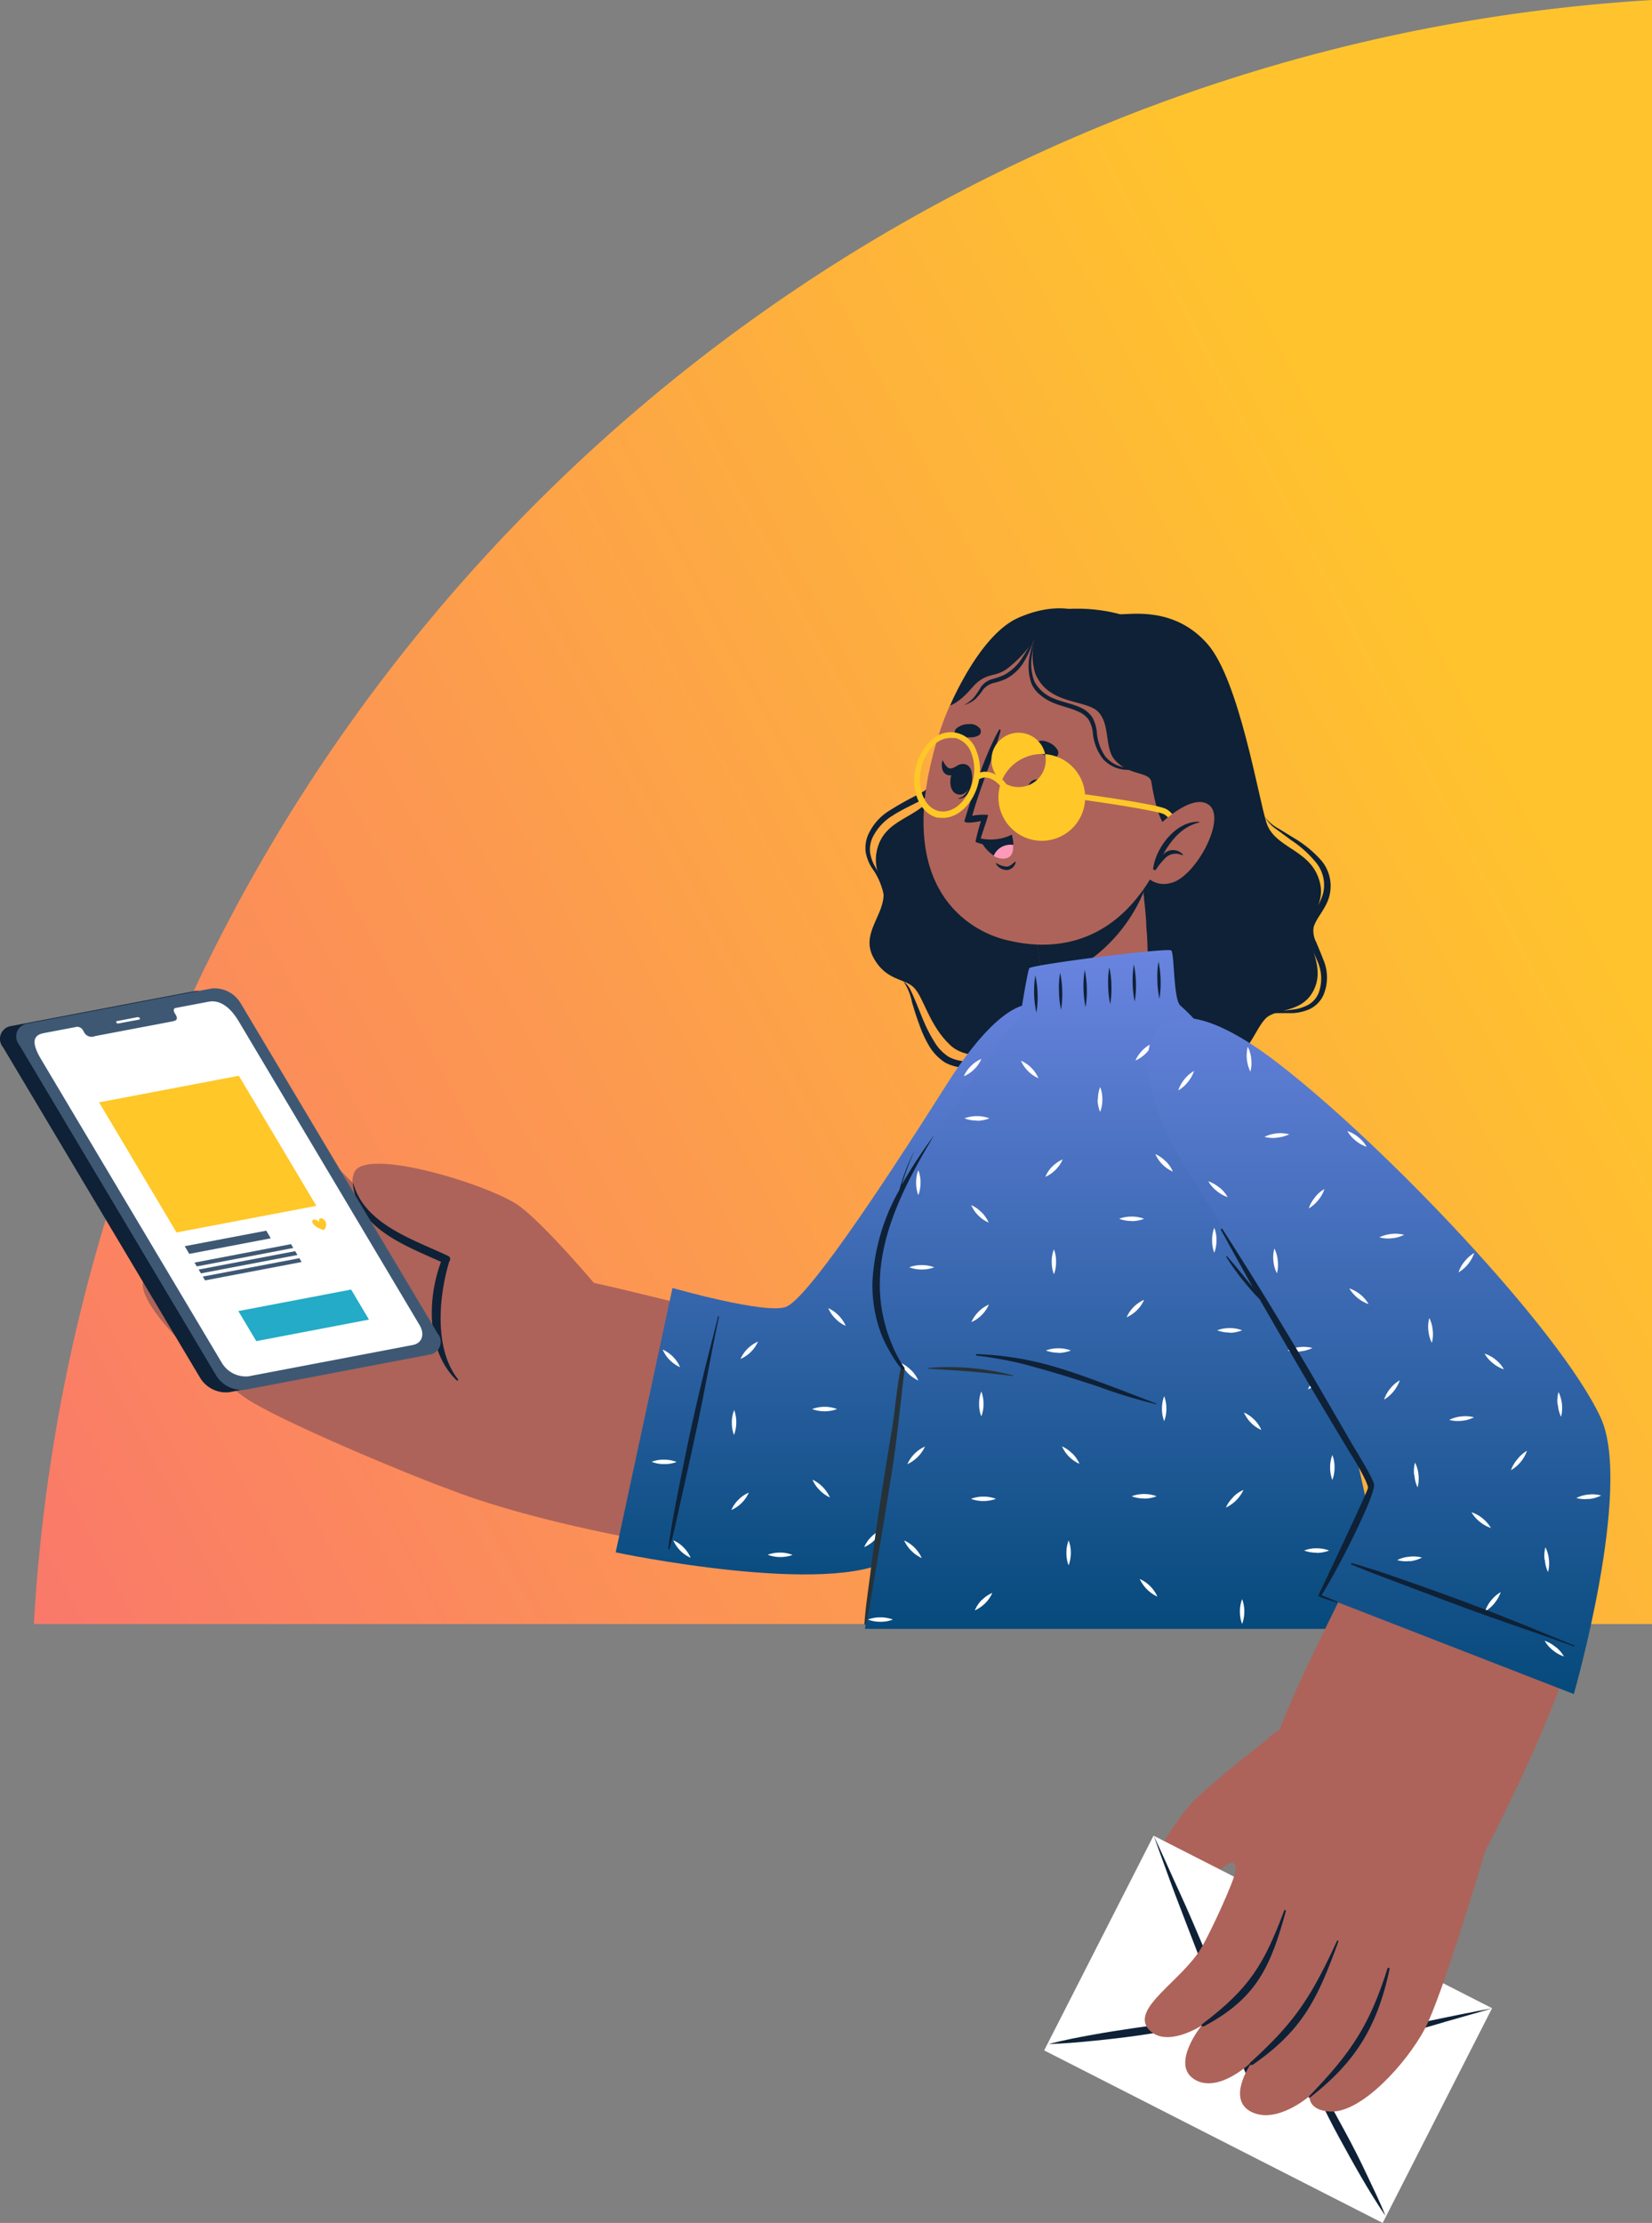 <svg xmlns="http://www.w3.org/2000/svg" xmlns:xlink="http://www.w3.org/1999/xlink" width="237.093" height="318.93" viewBox="0 0 237.093 318.93">
  <rect x="0" y="0" width="237.093" height="318.93" fill="#808080" stroke="none"/>
  <defs>
    <linearGradient id="linear-gradient" x1="0.5" y1="0.949" x2="0" gradientUnits="objectBoundingBox">
      <stop offset="0" stop-color="#ffc42d"/>
      <stop offset="1" stop-color="#fa796a"/>
    </linearGradient>
    <linearGradient id="linear-gradient-2" x1="0.5" x2="0.5" y2="1" gradientUnits="objectBoundingBox">
      <stop offset="0" stop-color="#6984e0"/>
      <stop offset="1" stop-color="#064a7c"/>
    </linearGradient>
  </defs>
  <g id="Group_10214" data-name="Group 10214" transform="translate(-496.191 -1265.999)">
    <path id="Path_11575" data-name="Path 11575" d="M106.879,296.132c3.729,2.537,10.016-8.64,12.155-11.035s3.057-2.323,2.934-.489l4.87-19.308c-2.517,1.956-7.866,6.164-10.709,8.926C112.309,277.924,103.139,293.595,106.879,296.132Z" transform="translate(551.564 1249.984)" fill="#ad6359"/>
    <path id="Subtraction_364" data-name="Subtraction 364" d="M0,0V232.232H233a248.829,248.829,0,0,0-4.238-33.12,246.611,246.611,0,0,0-13.48-45.072,247.842,247.842,0,0,0-21.371-41.03,249.544,249.544,0,0,0-28.365-36.074A249.113,249.113,0,0,0,131.074,46.7,247.837,247.837,0,0,0,91.4,23.211,246.469,246.469,0,0,0,47.4,7.339,248.165,248.165,0,0,0,0,0Z" transform="translate(501.053 1499.001) rotate(-90)" fill="url(#linear-gradient)"/>
    <rect id="Rectangle_4235" data-name="Rectangle 4235" width="34.577" height="54.525" transform="translate(646.05 1560.174) rotate(-63)" fill="#fff"/>
    <g id="Group_10026" data-name="Group 10026" transform="translate(652.827 1527.615) rotate(11)">
      <path id="Path_14826" data-name="Path 14826" d="M52.406,15.065c-2.7,1.413-5.413,2.733-8.114,4.156s-5.423,2.67-8.146,3.979-5.673,2.7-8.509,4.042l-.26.135L19.855,30.8l-.374.166-.218-.333-4.53-6.972-.156-.249c-1.7-2.629-3.408-5.278-5.081-7.948s-3.21-5.1-4.8-7.668S1.579,2.6,0,0C1.756,2.379,3.439,4.842,5.195,7.273s3.4,4.894,5.07,7.367q2.816,4.156,5.59,8.312h0q2.088,3.117,4.156,6.234c2.275-1.039,4.561-2.078,6.836-3.117h0c3.044-1.371,6.078-2.743,9.133-4.083,2.733-1.195,5.465-2.39,8.2-3.553S49.663,16.146,52.406,15.065Z" transform="translate(9.102)" fill="#0e2136"/>
      <path id="Path_14827" data-name="Path 14827" d="M24.79,0h-.083L23.668.457c-1.631.738-3.283,1.413-4.945,2.078-2.078.79-4.094,1.527-6.151,2.244S8.416,6.161,6.338,6.785,2.182,8.011,0,8.5c1.984-.945,4.01-1.766,6.047-2.556S10.14,4.416,12.2,3.7s4.156-1.392,6.234-2.016c1.662-.5,3.356-.977,5.06-1.392.395-.1.779-.2,1.184-.28Z" transform="translate(0 23.741)" fill="#0e2136"/>
      <path id="Path_14828" data-name="Path 14828" d="M16.53,20.364c-1.559-1.548-3.044-3.169-4.478-4.811s-2.836-3.314-4.229-5S5.091,7.138,3.792,5.361Q2.192,3.283.675,1.018L.052.073,0,0,.073.062.925.935C2.151,2.192,3.325,3.491,4.478,4.8,5.922,6.442,7.314,8.114,8.7,9.808S11.429,13.216,12.728,15,15.356,18.5,16.53,20.364Z" transform="translate(35.627 26.837)" fill="#0e2136"/>
    </g>
    <path id="Path_11521" data-name="Path 11521" d="M134.708,107.145c1.488.071,7.866-1.182,12.624,4.34,4.493,5.217,7.244,21.957,8.4,25.564s6.011,3.77,7.479,7.947c1.263,3.587-1.3,5.145-1.365,7.856,0,2.1,2.293,5.094.632,8.3-1.508,2.945-4.6,2.588-6.368,3.607s-2.588,5.37-5.9,6.786-6.562-1.457-8.365-1.294-3.515,5.859-9.445,5.838-8.019-4.88-10.525-5.665-8.487,1.376-11.514-1.447-3.821-6.837-5.2-8.243-3.974-.948-5.808-4.279,1.212-5.787,1.426-8.824c.153-2.109-1.854-3.882-.795-7.183,1.447-4.524,6.888-4,8.589-8.671,1.325-3.658,3.444-19.288,12.441-23.791C127.219,104.873,134.708,107.145,134.708,107.145Z" transform="translate(522.217 1246.98)" fill="#0e2136"/>
    <path id="Path_11522" data-name="Path 11522" d="M98.393,135.62a5.268,5.268,0,0,0,1.722,1.854l2.038,1.508a15.987,15.987,0,0,1,3.678,3.322,5.094,5.094,0,0,1,.917,4.432,8.089,8.089,0,0,1-1.019,2.14,8.845,8.845,0,0,0-1.284,2.343,4.3,4.3,0,0,0,.459,2.751c.336.8.7,1.549,1.019,2.323a6.042,6.042,0,0,1,.214,4.626,3.454,3.454,0,0,1-1.5,1.712,6.2,6.2,0,0,1-2.3.693c-.825.122-1.671.163-2.517.245a4.208,4.208,0,0,0-2.415.754,4.534,4.534,0,0,1,2.425-.5h2.547a6.735,6.735,0,0,0,2.557-.622,4.137,4.137,0,0,0,1.875-1.946,6.5,6.5,0,0,0-.061-5.237c-.3-.815-.652-1.6-.958-2.364a3.485,3.485,0,0,1-.377-2.16c.4-1.386,1.824-2.7,2.262-4.493a5.685,5.685,0,0,0-1.172-5.094,16.3,16.3,0,0,0-4-3.26l-2.16-1.325A5.634,5.634,0,0,1,98.393,135.62Z" transform="translate(579.308 1247.533)" fill="#0e2136"/>
    <path id="Path_11523" data-name="Path 11523" d="M163.21,117.12a75.748,75.748,0,0,0-3.22,8.5c-.53,1.416-1.019,2.853-1.63,4.2a9.558,9.558,0,0,1-1.019,1.875,1.243,1.243,0,0,1-.326.357,1.692,1.692,0,0,1-.377.306c-.306.194-.632.367-.958.54a43.74,43.74,0,0,0-4,2.252,7.764,7.764,0,0,0-3.057,3.576,4.819,4.819,0,0,0-.285,2.4,6.287,6.287,0,0,0,.866,2.191,9.751,9.751,0,0,1,1.742,4.076,9.17,9.17,0,0,0-1.325-4.34,5.7,5.7,0,0,1-.672-2.038,4.075,4.075,0,0,1,.367-2.038,7.57,7.57,0,0,1,2.863-3.138c1.223-.8,2.6-1.416,3.964-2.129.336-.183.672-.377,1.019-.591a3.343,3.343,0,0,0,.927-.886,11.359,11.359,0,0,0,1.141-2.038,37.562,37.562,0,0,0,1.528-4.32l1.223-4.381A40.247,40.247,0,0,1,163.21,117.12Z" transform="translate(472.104 1247.184)" fill="#0e2136"/>
    <path id="Path_11524" data-name="Path 11524" d="M138.96,158.84a7.886,7.886,0,0,1,1.212,2.955c.306,1.019.611,2.038,1.019,3.118a16.863,16.863,0,0,0,1.376,3.057,7.234,7.234,0,0,0,2.374,2.507c2.16,1.151,4.6.8,6.674.255,1.019-.285,2.1-.622,3.138-.876a6.816,6.816,0,0,1,3.169-.234,6.317,6.317,0,0,0-3.26-.224c-1.09.163-2.15.418-3.209.611-2.038.387-4.3.591-6.032-.377a6.439,6.439,0,0,1-2.038-2.15,20.378,20.378,0,0,1-1.467-2.812c-.438-1.019-.825-2.038-1.233-3.006-.214-.5-.428-1.019-.672-1.5A3.271,3.271,0,0,0,138.96,158.84Z" transform="translate(486.899 1247.972)" fill="#0e2136"/>
    <path id="Path_11525" data-name="Path 11525" d="M229.931,170.466c1.223,9.537-4.076,49.294-23.3,68.847-6.521,6.643-53.146-2.038-67.39-8.956-10.189-4.993,1.681-25.472,7.305-29.1,7.02-4.544,40.552,9.17,44.943,5.359,7.061-6.113,15.416-22.711,26.929-38.718C224.347,159.635,228.993,163.11,229.931,170.466Z" transform="translate(418.508 1248.053)" fill="#ad6359"/>
    <path id="Path_11526" data-name="Path 11526" d="M251.245,231.129c-3.923-1.345-24.729-9.924-29.1-13.164s-16.3-13.5-14.122-17.1,5.869-.876,5.869-.876-4.341-5.094-1.844-8.549,8.151,1.019,8.151,1.019-4.076-5.594-1.345-8.834,7.672,2.17,7.672,2.17-3.964-4.931-.591-6.664c4.076-2.038,10.321,7.856,15.416,11.075,1.162.734,24.454,13.164,24.454,13.164Z" transform="translate(308.915 1248.35)" fill="#ad6359"/>
    <path id="Path_11527" data-name="Path 11527" d="M231.773,185.2c4.636,7.285,7.917,9.68,15.6,13.307.153.071.082.316-.082.255-7.845-2.873-12.4-5.278-15.885-13.358C231.243,185,231.518,184.857,231.773,185.2Z" transform="translate(303.222 1248.467)" fill="#263238"/>
    <path id="Path_11528" data-name="Path 11528" d="M236.752,191.613c5.471,7.132,9.007,9.771,16.781,14.173.112.061,0,.255-.1.2-7.978-3.678-12.471-6.175-17-14.04C236.233,191.592,236.5,191.286,236.752,191.613Z" transform="translate(291.996 1248.589)" fill="#263238"/>
    <path id="Path_11529" data-name="Path 11529" d="M241.253,199.8c5.787,6.541,9.547,9.588,17.637,12.889a.156.156,0,1,1-.1.3c-8.579-2.557-13.3-6.317-17.719-12.981C240.764,199.55,240.886,199.4,241.253,199.8Z" transform="translate(281.963 1248.742)" fill="#263238"/>
    <path id="Path_11534" data-name="Path 11534" d="M235.836,201.821s-6.959-8.284-10.821-11.208-22.314-8.712-23.781-4.8c-1.9,5.094,8.151,10.474,13.348,12.481,0,0-4.391,11.7,1.946,17.138S235.836,201.821,235.836,201.821Z" transform="translate(345.772 1248.457)" fill="#ad6359"/>
    <path id="Path_11535" data-name="Path 11535" d="M220.357,187.28c1.6,5.859,8.65,8.059,13.592,10.393a.5.5,0,0,1,.173.8c-1.518,5.013-2.191,12.543,1.243,16.883a.126.126,0,0,1-.183.173c-4.32-4.157-4.259-11.605-2.242-17-5.094-2.313-12.084-4.83-12.645-11.208Z" transform="translate(326.548 1248.51)" fill="#0e2136"/>
    <path id="Path_11536" data-name="Path 11536" d="M142.551,202.755,134.4,240.689s30.822,6.49,39.737.876,23.74-38.494,25.044-61.6S192,157.6,181.921,173.523s-20.154,30.873-23.109,31.953S142.551,202.755,142.551,202.755Z" transform="translate(450.153 1248.032)" fill="url(#linear-gradient-2)"/>
    <path id="Path_11537" data-name="Path 11537" d="M194.148,179.84a4.78,4.78,0,0,0-1.019-1.5,4.881,4.881,0,0,0-1.477-1.019,4.779,4.779,0,0,0,1.019,1.5A4.881,4.881,0,0,0,194.148,179.84Zm-11.677,25.727a4.779,4.779,0,0,1-1.019-1.5,4.646,4.646,0,0,1,1.477,1.019,4.9,4.9,0,0,1,1.019,1.5A4.881,4.881,0,0,1,182.472,205.567Zm-21.723,1.477a4.565,4.565,0,0,1-1.019-1.5,5.2,5.2,0,0,1,2.507,2.547A4.616,4.616,0,0,1,160.749,207.044Zm-23.771,5.95a4.779,4.779,0,0,1-1.019-1.5,4.759,4.759,0,0,1,1.477,1.019,4.9,4.9,0,0,1,1.019,1.5,4.88,4.88,0,0,1-1.477-1.019Zm21.5,18.656a4.778,4.778,0,0,1-1.019-1.5,5.268,5.268,0,0,1,2.506,2.557,4.88,4.88,0,0,1-1.488-1.06Zm-19.981,8.7a4.9,4.9,0,0,1-1.019-1.5,4.647,4.647,0,0,1,1.477,1.019,4.851,4.851,0,0,1,1.019,1.488,4.687,4.687,0,0,1-1.477-1.009Zm42.182-69.091a4.463,4.463,0,0,1-1.5,1.019,4.717,4.717,0,0,1,1.019-1.467,4.564,4.564,0,0,1,1.5-1.019,4.717,4.717,0,0,1-1.009,1.467Zm1.773,21.835a4.727,4.727,0,0,1-1.5,1.019,5.309,5.309,0,0,1,2.547-2.506,4.861,4.861,0,0,1-1.039,1.488Zm-16.068,45.718a5.022,5.022,0,0,1-1.5,1.019,4.616,4.616,0,0,1,1.019-1.477,4.677,4.677,0,0,1,1.5-1.019,5.033,5.033,0,0,1-1.009,1.477Zm5.094-23.435a4.779,4.779,0,0,1-1.5,1.019A4.647,4.647,0,0,1,171,214.92a4.779,4.779,0,0,1,1.5-1.019,4.88,4.88,0,0,1-1.039,1.5ZM147.31,233.484a4.7,4.7,0,0,1-1.5,1.019,4.718,4.718,0,0,1,1.019-1.467,4.524,4.524,0,0,1,1.488-1.019,4.859,4.859,0,0,1-1.029,1.488Zm1.314-21.662a5.023,5.023,0,0,1-1.5,1.019,4.86,4.86,0,0,1,1.019-1.477,5.023,5.023,0,0,1,1.5-1.019,5.033,5.033,0,0,1-1.019,1.477Zm20.052,15.019a4.6,4.6,0,0,1,.326-1.783,4.606,4.606,0,0,1,.3,1.793,5.094,5.094,0,0,1-.326,1.783,4.637,4.637,0,0,1-.3-1.814Zm-22.793-4.891a4.768,4.768,0,0,1,.336-1.783,4.963,4.963,0,0,1,.3,1.783,5.1,5.1,0,0,1-.326,1.793,4.851,4.851,0,0,1-.306-1.814Zm34.286-2.8a4.6,4.6,0,0,1,.326-1.783,4.605,4.605,0,0,1,.3,1.793,4.788,4.788,0,0,1-.326,1.783,4.606,4.606,0,0,1-.3-1.814Zm-8.64-30.139a5.1,5.1,0,0,1,.326-1.793,4.849,4.849,0,0,1,.306,1.793,4.769,4.769,0,0,1-.336,1.783,4.962,4.962,0,0,1-.3-1.8Zm20.8-19.767a4.564,4.564,0,0,1,.326-1.783,5.268,5.268,0,0,1,0,3.566,4.554,4.554,0,0,1-.326-1.8Zm-20.2,31.311a4.962,4.962,0,0,1,1.783.326,4.767,4.767,0,0,1-1.783.306,4.859,4.859,0,0,1-1.793-.336A5.094,5.094,0,0,1,172.12,200.554Zm-19.308,40.063a4.768,4.768,0,0,1,1.783.336,4.982,4.982,0,0,1-1.793.3,5.094,5.094,0,0,1-1.783-.326,4.85,4.85,0,0,1,1.8-.306ZM182.7,182.2a4.86,4.86,0,0,1,1.793.336,5.094,5.094,0,0,1-1.793.3,4.962,4.962,0,0,1-1.783-.326,4.768,4.768,0,0,1,1.793-.306Zm-23.5,37.5a4.962,4.962,0,0,1,1.783.326,5.1,5.1,0,0,1-3.566,0,4.961,4.961,0,0,1,1.793-.326Zm-23.037,7.591a4.647,4.647,0,0,1,1.793.326,4.636,4.636,0,0,1-1.793.3,4.564,4.564,0,0,1-1.783-.326,4.554,4.554,0,0,1,1.793-.3Zm41.265,3.8c-.112.2-.224.377-.336.571a3.412,3.412,0,0,1-1.121-.275,4.584,4.584,0,0,1,1.467-.3Z" transform="translate(455.339 1248.135)" fill="#fff"/>
    <path id="Path_11538" data-name="Path 11538" d="M183.548,239.329c.591-4.381,1.528-8.732,2.4-13.072s1.854-8.579,2.894-12.848c.6-2.466,1.274-4.921,1.854-7.387,0-.082.163-.051.143,0-.927,4.32-1.7,8.691-2.578,13.032s-1.834,8.589-2.792,12.879c-.55,2.466-1.07,4.962-1.732,7.407a.1.1,0,0,1-.194-.01Z" transform="translate(408.544 1248.863)" fill="#0e2136"/>
    <path id="Path_11539" data-name="Path 11539" d="M139.834,162.315c-.377,1.314-7.193,9.629-13.246,9.017-1.977-.2-1.355-11.045-1.355-11.045l-.143-.815-1.936-11.31,13.633-7.754,1.956-1.019s.326,3.138.683,7.051a2.165,2.165,0,0,0,.051.56c.051.2,0,.428.061.632.061.581.122,1.182.173,1.773s.071.9.1,1.376a11.015,11.015,0,0,0,.092,1.416A74.716,74.716,0,0,1,139.834,162.315Z" transform="translate(520.882 1247.605)" fill="#ad6359"/>
    <path id="Path_11540" data-name="Path 11540" d="M140.032,146.41a23.078,23.078,0,0,1-14.356,13.062l-1.916-11.31,13.633-7.754,1.956-1.019S139.675,142.5,140.032,146.41Z" transform="translate(520.276 1247.605)" fill="#0e2136"/>
    <path id="Path_11541" data-name="Path 11541" d="M118.349,128.132c-4.748,19.614,6.48,24.708,10.719,25.727,3.841.927,17.046,3.587,23.8-15.457s-.876-27.449-9.557-30.027S123.057,108.5,118.349,128.132Z" transform="translate(511.534 1247.003)" fill="#ad6359"/>
    <path id="Path_11542" data-name="Path 11542" d="M147.4,124.546a12.781,12.781,0,0,0,1.4-.051,2.323,2.323,0,0,0,1.406-.326.713.713,0,0,0,.143-.866,1.763,1.763,0,0,0-1.661-.7,2.619,2.619,0,0,0-1.773.632.764.764,0,0,0,.489,1.314Z" transform="translate(486.53 1247.287)" fill="#0e2136"/>
    <path id="Path_11543" data-name="Path 11543" d="M138.374,127.4c-.458-.132-.866-.336-1.3-.509a2.282,2.282,0,0,1-1.223-.774.713.713,0,0,1,.143-.866,1.783,1.783,0,0,1,1.8-.122,2.629,2.629,0,0,1,1.467,1.192.764.764,0,0,1-.886,1.08Z" transform="translate(508.739 1247.331)" fill="#0e2136"/>
    <path id="Path_11544" data-name="Path 11544" d="M139.747,131.55c0-.051.092.082.082.143-.306,1.345-.428,2.924.7,3.617v.071C139.065,134.882,139.238,132.773,139.747,131.55Z" transform="translate(503.861 1247.456)" fill="#0e2136"/>
    <path id="Path_11545" data-name="Path 11545" d="M139.105,130.4c2.2.255,1.528,4.636-.509,4.4S137.261,130.186,139.105,130.4Z" transform="translate(505.98 1247.435)" fill="#0e2136"/>
    <path id="Path_11546" data-name="Path 11546" d="M135.636,130.751c.346.306.652.8,1.111.917a1.743,1.743,0,0,0,1.416-.652.07.07,0,0,1,.071.071c-.122.836-.571,1.651-1.5,1.64s-1.314-.846-1.4-1.722C135.33,130.842,135.524,130.628,135.636,130.751Z" transform="translate(510.274 1247.441)" fill="#0e2136"/>
    <path id="Path_11547" data-name="Path 11547" d="M149.869,129.82s-.112.051-.122.112c-.153,1.365-.56,2.9-1.854,3.179v.071C149.43,133.193,149.95,131.145,149.869,129.82Z" transform="translate(485.843 1247.424)" fill="#0e2136"/>
    <path id="Path_11548" data-name="Path 11548" d="M150.046,128.251c-2.16-.479-2.975,3.892-1.019,4.33S151.859,128.658,150.046,128.251Z" transform="translate(484.657 1247.394)" fill="#0e2136"/>
    <path id="Path_11549" data-name="Path 11549" d="M152.051,128.382c-.387.173-.815.53-1.223.479s-.754-.6-1.019-1.111h-.071c-.183.825-.061,1.753.7,2.038s1.376-.336,1.732-1.131C152.275,128.575,152.2,128.321,152.051,128.382Z" transform="translate(481.694 1247.385)" fill="#0e2136"/>
    <path id="Path_11550" data-name="Path 11550" d="M144.5,142c-.357.285-.734.693-1.233.683a3.525,3.525,0,0,1-1.437-.509l-.061.071a1.854,1.854,0,0,0,1.651.927,1.457,1.457,0,0,0,1.2-1.1A.072.072,0,0,0,144.5,142Z" transform="translate(497.341 1247.654)" fill="#0e2136"/>
    <path id="Path_11551" data-name="Path 11551" d="M144.632,136.494a30,30,0,0,0-.774,2.934c0,.092.2.163.53.245h0a4.6,4.6,0,0,0,4.687-1.019.095.095,0,0,0-.112-.153,6.969,6.969,0,0,1-4.351.5c0-.275,1.162-3.352,1.019-3.393a8.661,8.661,0,0,0-2.252.132c1.151-4.157,2.975-8.151,4.076-12.227,0-.143-.173-.224-.234-.1-2.2,4-3.637,8.762-4.952,13.032C142.136,136.983,144.214,136.585,144.632,136.494Z" transform="translate(492.344 1247.302)" fill="#0e2136"/>
    <path id="Path_11552" data-name="Path 11552" d="M142.087,139.015a5.573,5.573,0,0,0,1.875,2.15,2.476,2.476,0,0,0,1.488.4c1.151-.071,1.376-1.019,1.345-1.966a6.113,6.113,0,0,0-.224-1.406,7.346,7.346,0,0,1-4.483.825Z" transform="translate(494.838 1247.582)" fill="#0e2136"/>
    <path id="Path_11553" data-name="Path 11553" d="M142.087,141.18a2.476,2.476,0,0,0,1.488.4c1.151-.071,1.376-1.019,1.345-1.966A2.619,2.619,0,0,0,142.087,141.18Z" transform="translate(496.711 1247.608)" fill="#ff99ba"/>
    <path id="Path_11554" data-name="Path 11554" d="M128.218,110.518a8.742,8.742,0,0,0,0,5.156c1.9,4.544,7.3,3.648,9.038,5.492s.866,5.094,2.333,6.837c2.038,2.384,5,1.651,5.278,3.2s1.019,6.49,2.975,7.2,12.532-31.311-13.083-31.586c0,0-3.444-1.62-9.017.856s-9.751,12.583-9.751,12.583a6.164,6.164,0,0,0,1.508-.937c1.284-1.019,1.814-2.038,2.751-2.67,1.477-1.019,2.231-.581,3.77-1.579A16.74,16.74,0,0,0,128.218,110.518Z" transform="translate(516.563 1246.979)" fill="#0e2136"/>
    <path id="Path_11555" data-name="Path 11555" d="M123.395,109.07a17.616,17.616,0,0,0-.948,3.872,7.255,7.255,0,0,0,.357,3.831,5.349,5.349,0,0,0,2.822,2.425c1.192.509,2.527.7,3.811,1.294a4.015,4.015,0,0,1,1.651,1.365,5.4,5.4,0,0,1,.652,2.038,7.132,7.132,0,0,0,1.233,3.607,4.463,4.463,0,0,0,3.362,1.61c1.284.071,2.731-.224,3.953.408-1.274-.53-2.608-.132-3.963-.1a4.819,4.819,0,0,1-3.719-1.6A7.255,7.255,0,0,1,131.169,124a4.728,4.728,0,0,0-.591-1.783,3.383,3.383,0,0,0-1.416-1.121c-1.141-.56-2.5-.785-3.76-1.335a6.928,6.928,0,0,1-1.773-1.09A4.218,4.218,0,0,1,122.355,117a7.621,7.621,0,0,1-.214-4.076A17.322,17.322,0,0,1,123.395,109.07Z" transform="translate(521.854 1247.032)" fill="#0e2136"/>
    <path id="Path_11556" data-name="Path 11556" d="M149.279,110.19a13.786,13.786,0,0,1-1.416,3.464,6.521,6.521,0,0,1-2.7,2.68,8.914,8.914,0,0,1-1.8.6,3.057,3.057,0,0,0-1.426.856,9.741,9.741,0,0,1-1.182,1.457,4.371,4.371,0,0,1-1.671.866,4.829,4.829,0,0,0,1.447-1.09,9.852,9.852,0,0,0,1.019-1.518,3.118,3.118,0,0,1,1.63-1.131,10.393,10.393,0,0,0,1.7-.591,6.959,6.959,0,0,0,2.557-2.4A27.335,27.335,0,0,0,149.279,110.19Z" transform="translate(495.42 1247.053)" fill="#0e2136"/>
    <path id="Path_11557" data-name="Path 11557" d="M137.542,139.23a6.225,6.225,0,1,0-5.176-8.355h0a6.236,6.236,0,0,0,3.678,8A6.54,6.54,0,0,0,137.542,139.23Zm1.233-11.554a3.9,3.9,0,1,1,0-.041Z" transform="translate(507.504 1247.367)" fill="#ffc727"/>
    <path id="Path_11558" data-name="Path 11558" d="M150.531,136.018c2.374.255,4.779-1.946,5.492-5.094a7.4,7.4,0,0,0-.316-4.534,3.872,3.872,0,0,0-6.47-1.457A7.356,7.356,0,0,0,147,128.875c-.764,3.352.642,6.531,3.138,7.132Zm1.854-11.442h.316a3.322,3.322,0,0,1,2.242,2.038,6.643,6.643,0,0,1,.275,4.014c-.662,2.9-2.853,4.891-4.9,4.422s-3.169-3.2-2.517-6.113a6.633,6.633,0,0,1,1.977-3.5,3.423,3.423,0,0,1,2.608-.856Z" transform="translate(480.605 1247.309)" fill="#ffc727"/>
    <path id="Path_11559" data-name="Path 11559" d="M146.941,131.541l.662-.509c-.744-1.019-2.639-2.5-4.483-1.253l.469.693C145.239,129.351,146.87,131.45,146.941,131.541Z" transform="translate(492.979 1247.414)" fill="#ffc727"/>
    <path id="Path_11560" data-name="Path 11560" d="M132.03,139.125l.8-.2c-.1-.377-1.019-3.688-2.751-4.4s-11.483-2.038-11.962-2.109l-.1.825c3.179.418,10.495,1.549,11.758,2.038S131.836,138.208,132.03,139.125Z" transform="translate(533.322 1247.473)" fill="#ffc727"/>
    <path id="Path_11561" data-name="Path 11561" d="M115.712,137.584s5.3-5.573,7.9-3.587-2.038,10.525-5.563,11.208A3.413,3.413,0,0,1,113.8,142.7Z" transform="translate(546.094 1247.495)" fill="#ad6359"/>
    <path id="Path_11562" data-name="Path 11562" d="M122.534,136.36v.092c-2.476.591-4.076,2.557-5.227,4.667a1.885,1.885,0,0,1,2.863-.082c.061.051,0,.132-.082.112a2.109,2.109,0,0,0-2.394.377,10.333,10.333,0,0,0-1.376,1.681c-.143.194-.5,0-.387-.2h0C116.329,139.977,119.3,136.177,122.534,136.36Z" transform="translate(545.772 1247.547)" fill="#0e2136"/>
    <path id="Path_11563" data-name="Path 11563" d="M88.78,251.806H164.4s-12.227-70-28.427-87.544a25.387,25.387,0,0,0-1.916-1.875c-1.019-.836-.846-7.458-1.314-7.907s-20.1,2.038-20.378,2.547-1.263,6.735-1.263,6.735c-4.453,5.665-18.788,25.309-20.48,33.42s3.6,17.077,3.6,17.077Z" transform="translate(531.547 1247.889)" fill="url(#linear-gradient-2)"/>
    <path id="Path_11564" data-name="Path 11564" d="M115.895,200.685a4.819,4.819,0,0,0,.306-1.793,4.768,4.768,0,0,0-.306-1.783,4.585,4.585,0,0,0-.316,1.783A4.829,4.829,0,0,0,115.895,200.685ZM105.156,219.29a4.83,4.83,0,0,1,.316-1.793,4.829,4.829,0,0,1,.316,1.793,4.778,4.778,0,0,1-.316,1.783A4.779,4.779,0,0,1,105.156,219.29Zm26.247.683a4.83,4.83,0,0,1,.316-1.793,5.094,5.094,0,0,1,.316,1.793,4.992,4.992,0,0,1-.316,1.783A4.778,4.778,0,0,1,131.4,219.973Zm-13.714,20.684a4.779,4.779,0,0,1,.316-1.783,4.779,4.779,0,0,1,.316,1.783A5.094,5.094,0,0,1,118,242.45,4.829,4.829,0,0,1,117.688,240.656Zm24.9,8.416a4.779,4.779,0,0,1,.316-1.783,5.186,5.186,0,0,1,0,3.566A4.748,4.748,0,0,1,142.59,249.072ZM122.212,175.6a4.779,4.779,0,0,1,.316-1.783,4.779,4.779,0,0,1,.316,1.783,4.829,4.829,0,0,1-.316,1.793,4.829,4.829,0,0,1-.367-1.793ZM138.6,195.8a4.769,4.769,0,0,1,.306-1.783,4.585,4.585,0,0,1,.316,1.783,4.829,4.829,0,0,1-.316,1.793,4.819,4.819,0,0,1-.306-1.793Zm16.934,32.6a4.993,4.993,0,0,1,.316-1.783,4.585,4.585,0,0,1,.316,1.783,4.83,4.83,0,0,1-.316,1.793,5.094,5.094,0,0,1-.316-1.773ZM96.118,187.541a4.779,4.779,0,0,1,.316-1.783,4.779,4.779,0,0,1,.316,1.783,5.1,5.1,0,0,1-.316,1.793,4.83,4.83,0,0,1-.316-1.773Zm30.934,5.5a5.1,5.1,0,0,1-1.793-.316,4.829,4.829,0,0,1,1.793-.316,4.778,4.778,0,0,1,1.783.316,4.992,4.992,0,0,1-1.783.336Zm1.783,39.808a4.779,4.779,0,0,1-1.783-.316,4.778,4.778,0,0,1,1.783-.316,4.83,4.83,0,0,1,1.793.316,4.829,4.829,0,0,1-1.793.336ZM96.923,200a4.778,4.778,0,0,1-1.783-.316,4.779,4.779,0,0,1,1.783-.316,5.094,5.094,0,0,1,1.793.316A4.83,4.83,0,0,1,96.923,200Zm44.067-21.8a4.829,4.829,0,0,1-1.793-.316,4.83,4.83,0,0,1,1.793-.316,4.779,4.779,0,0,1,1.783.316A4.779,4.779,0,0,1,140.99,178.2Zm.132,30.842a4.83,4.83,0,0,1-1.793-.316,4.829,4.829,0,0,1,1.793-.316,4.779,4.779,0,0,1,1.783.316,4.993,4.993,0,0,1-1.783.357Zm12.471,31.586a4.769,4.769,0,0,1-1.783-.306,4.585,4.585,0,0,1,1.783-.316,4.829,4.829,0,0,1,1.793.316,4.819,4.819,0,0,1-1.793.336Zm-48.744-62a4.635,4.635,0,0,1-1.793-.316,5.1,5.1,0,0,1,1.793-.316,4.992,4.992,0,0,1,1.783.316,4.778,4.778,0,0,1-1.783.346Zm11.677,33.308a4.779,4.779,0,0,1-1.783-.316,4.993,4.993,0,0,1,1.783-.316,5.1,5.1,0,0,1,1.793.316,4.829,4.829,0,0,1-1.793.346ZM91,250.54a4.829,4.829,0,0,1-1.793-.316A4.829,4.829,0,0,1,91,249.908a4.993,4.993,0,0,1,1.783.316A4.779,4.779,0,0,1,91,250.54Zm14.784-17.321a4.829,4.829,0,0,1-1.793-.316,4.829,4.829,0,0,1,1.793-.316,4.779,4.779,0,0,1,1.783.316,4.992,4.992,0,0,1-1.783.316Zm-.224,14.2a4.778,4.778,0,0,1,1.488-1.019,4.758,4.758,0,0,1-1.019,1.488,5.033,5.033,0,0,1-1.488,1.019,4.758,4.758,0,0,1,1.019-1.518Zm47.807-31.708a5.033,5.033,0,0,1,1.488-1.019,4.6,4.6,0,0,1-1.019,1.488,4.9,4.9,0,0,1-1.488,1.019A4.758,4.758,0,0,1,153.37,215.714Zm-26.023-10.342a5.033,5.033,0,0,1,1.488-1.019,4.6,4.6,0,0,1-1.019,1.488,4.9,4.9,0,0,1-1.488,1.019,4.932,4.932,0,0,1,1.019-1.488Zm14.265,27.276a4.707,4.707,0,0,1,1.488-1.019,5.2,5.2,0,0,1-2.527,2.527,4.88,4.88,0,0,1,1.08-1.508Zm22.283,15.742a.8.8,0,0,0,.061.377,2.687,2.687,0,0,1-.377.2A3.528,3.528,0,0,1,163.895,248.39Zm-18.442-61.022a4.779,4.779,0,0,1,1.488-1.019,4.779,4.779,0,0,1-1.019,1.488,4.6,4.6,0,0,1-1.488,1.019A4.86,4.86,0,0,1,145.453,187.368Zm-29.782-2.14a4.758,4.758,0,0,1,1.488-1.019,4.9,4.9,0,0,1-1.019,1.488,4.829,4.829,0,0,1-1.477,1.019,4.708,4.708,0,0,1,1.009-1.508ZM95.9,226.422a4.881,4.881,0,0,1,1.488-1.019,5.2,5.2,0,0,1-2.527,2.527,5,5,0,0,1,1.039-1.508Zm32.707-57.883a4.829,4.829,0,0,1,1.488-1.019A4.667,4.667,0,0,1,129.079,169a4.779,4.779,0,0,1-1.488,1.019,4.931,4.931,0,0,1,1.019-1.477Zm-23.536,37.516a4.758,4.758,0,0,1,1.488-1.019,4.9,4.9,0,0,1-1.019,1.488,4.758,4.758,0,0,1-1.488,1.019A4.9,4.9,0,0,1,105.074,206.055Zm.438-14.265a4.86,4.86,0,0,1,1.019,1.477,4.6,4.6,0,0,1-1.488-1.019,4.778,4.778,0,0,1-1.019-1.488,4.779,4.779,0,0,1,1.467,1.029Zm39.136,29.742a4.9,4.9,0,0,1,1.019,1.488A4.6,4.6,0,0,1,144.179,222a4.9,4.9,0,0,1-1.019-1.488,4.758,4.758,0,0,1,1.467,1.019ZM95.415,214.45a4.83,4.83,0,0,1,1.019,1.477,5.2,5.2,0,0,1-2.527-2.527,5.034,5.034,0,0,1,1.488,1.049Zm34.306,30.995a4.881,4.881,0,0,1,1.019,1.488,5.2,5.2,0,0,1-2.527-2.527,4.88,4.88,0,0,1,1.508,1.039Zm2.221-60.981a4.758,4.758,0,0,1,1.019,1.488,4.758,4.758,0,0,1-1.488-1.019,4.829,4.829,0,0,1-1.019-1.488,4.829,4.829,0,0,1,1.488,1.049Zm-13.4,41.928a4.881,4.881,0,0,1,1.019,1.488,4.758,4.758,0,0,1-1.488-1.019,4.707,4.707,0,0,1-1.019-1.488,5,5,0,0,1,1.488,1.049ZM95.9,239.913a4.88,4.88,0,0,1,1.019,1.488,5.2,5.2,0,0,1-2.527-2.527,4.881,4.881,0,0,1,1.508,1.039Zm54.582-38.046a4.83,4.83,0,0,1,1.019,1.477,4.707,4.707,0,0,1-1.488-1.019A4.759,4.759,0,0,1,149,200.838a4.9,4.9,0,0,1,1.5,1.029Zm-37.832-30.8a4.779,4.779,0,0,1,1.019,1.488,4.758,4.758,0,0,1-1.488-1.019,4.829,4.829,0,0,1-1.019-1.488A4.666,4.666,0,0,1,112.655,171.066Z" transform="translate(531.555 1248.136)" fill="#fff"/>
    <path id="Path_11565" data-name="Path 11565" d="M121.65,161.369a13.888,13.888,0,0,0,.173-2.669,13.714,13.714,0,0,0-.306-2.649,12.961,12.961,0,0,0-.163,2.659A13.9,13.9,0,0,0,121.65,161.369Z" transform="translate(540.94 1247.919)" fill="#0e2136"/>
    <path id="Path_11566" data-name="Path 11566" d="M125.123,161.759a13.725,13.725,0,0,0,.173-2.659,13.9,13.9,0,0,0-.3-2.659,15.2,15.2,0,0,0,.122,5.319Z" transform="translate(533.922 1247.927)" fill="#0e2136"/>
    <path id="Path_11567" data-name="Path 11567" d="M128.58,162.148a13.724,13.724,0,0,0,.173-2.659,12.959,12.959,0,0,0-.306-2.649,12.961,12.961,0,0,0-.163,2.659A13.706,13.706,0,0,0,128.58,162.148Z" transform="translate(526.949 1247.934)" fill="#0e2136"/>
    <path id="Path_11568" data-name="Path 11568" d="M132.046,162.549a13.888,13.888,0,0,0,.173-2.67,13.7,13.7,0,0,0-.3-2.649,13.727,13.727,0,0,0-.173,2.659A13.9,13.9,0,0,0,132.046,162.549Z" transform="translate(519.948 1247.942)" fill="#0e2136"/>
    <path id="Path_11569" data-name="Path 11569" d="M135.51,162.939a13.788,13.788,0,0,0,.173-2.659,13.141,13.141,0,0,0-.306-2.659,13.1,13.1,0,0,0-.163,2.67,13.787,13.787,0,0,0,.3,2.649Z" transform="translate(512.959 1247.949)" fill="#0e2136"/>
    <path id="Path_11570" data-name="Path 11570" d="M139.006,163.329a13.722,13.722,0,0,0,.173-2.659,13.9,13.9,0,0,0-.326-2.67,13.888,13.888,0,0,0-.173,2.67A13.705,13.705,0,0,0,139.006,163.329Z" transform="translate(505.927 1247.956)" fill="#0e2136"/>
    <path id="Path_11571" data-name="Path 11571" d="M122.027,211.31a44.668,44.668,0,0,1,11.575,1.926c3.77,1.07,12.115,4.371,14.265,5.186v.092a73.523,73.523,0,0,1-8.029-2.425c-3.709-1.253-7.438-2.394-11.208-3.383a54.326,54.326,0,0,0-6.5-1.172C121.884,211.514,121.884,211.31,122.027,211.31Z" transform="translate(514.307 1248.964)" fill="#0e2136"/>
    <path id="Path_11572" data-name="Path 11572" d="M142.157,213.262a35.967,35.967,0,0,1,12.155,1.08v.082c-2.038-.234-4.014-.469-6.042-.642s-4.076-.275-6.113-.408a.061.061,0,0,1,0-.112Z" transform="translate(487.289 1248.998)" fill="#263238"/>
    <path id="Path_11573" data-name="Path 11573" d="M158.225,242.974q.428-3.454.917-6.888,1.019-6.939,2.191-13.857c.448-2.608.723-6.327,1.284-8.926a.285.285,0,0,1,.56.092c-.56,4.6-1.111,10.291-1.844,14.856s-1.488,9.313-2.293,13.959c-.459,2.6-.8,5.237-1.4,7.8a.122.122,0,0,1-.234,0C157.552,247.641,157.929,245.3,158.225,242.974Z" transform="translate(462.846 1248.997)" fill="#263238"/>
    <path id="Path_11574" data-name="Path 11574" d="M157.06,188.366a28.418,28.418,0,0,1,2.231-5.757h0a39.993,39.993,0,0,0-1.885,5,67.131,67.131,0,0,1,4.667-7.132h0c-4.748,7.9-9.5,17.046-7.224,26.491a20.59,20.59,0,0,0,1.121,3.444,16.414,16.414,0,0,0,1.783,3.373c.061.082-.234.4-.306.316a16.6,16.6,0,0,1-1.824-2.71,15.844,15.844,0,0,1-1.4-3.057,20.031,20.031,0,0,1-1.019-6.715,29.762,29.762,0,0,1,3.851-13.256Z" transform="translate(468.198 1248.381)" fill="#0e2136"/>
    <path id="Path_11582" data-name="Path 11582" d="M73.516,169.709c15.844,12.757,46.574,40.44,49.131,55.3,3.362,19.471-12.6,50.12-17.27,59.208-2.038,3.964-29.161-8.09-30.353-12.706s16.3-35.325,16.455-38.881S73.72,200.144,64.458,185.574C52.741,167.183,60.057,158.889,73.516,169.709Z" transform="translate(603.594 1248.086)" fill="#ad6359"/>
    <path id="Path_11583" data-name="Path 11583" d="M75.928,307.227c2.5,2.72,7.55-.571,7.55-.571s-4.493,5.553-1.019,7.713,8.314-2.588,8.314-2.588-3.851,5.329-.194,7.224,8.4-2.242,8.4-2.242-.255,2.038,2.934,2.221c4.575.265,11.106-7.132,13.6-11.84s8.151-23.689,8.987-26.614l-29.935-16.3-1.386,1.019-4.86,19.308c-.082,1.2-3.505,8.61-4.748,10.739C80.819,300.177,73.146,304.181,75.928,307.227Z" transform="translate(585.154 1249.964)" fill="#ad6359"/>
    <path id="Path_11584" data-name="Path 11584" d="M103.868,305.9c6.715-5.094,8.773-8.467,11.687-16.221,0-.153.3-.1.245.061-2.16,7.856-4.127,12.471-11.7,16.5C103.726,306.443,103.553,306.147,103.868,305.9Z" transform="translate(564.937 1250.443)" fill="#0e2136"/>
    <path id="Path_11585" data-name="Path 11585" d="M96.419,311.374c6.511-5.889,8.773-9.537,12.43-17.443a.112.112,0,0,1,.2.081c-2.934,8.049-5,12.614-12.227,17.647C96.439,311.884,96.113,311.639,96.419,311.374Z" transform="translate(579.233 1250.524)" fill="#0e2136"/>
    <path id="Path_11586" data-name="Path 11586" d="M89.316,316.009c5.889-6.113,8.538-10.046,11.106-18.177a.153.153,0,0,1,.3.071c-1.8,8.549-5.094,13.429-11.208,18.269C89.1,316.5,88.95,316.4,89.316,316.009Z" transform="translate(594.895 1250.597)" fill="#0e2136"/>
    <path id="Path_11587" data-name="Path 11587" d="M82.686,246.807l36.456,14.173s8.508-29.548,3.862-39.645c-5.8-12.553-31.086-39.166-46.421-50.945-19.787-15.222-22.854-.6-13.541,14.366C72.1,199.306,89.533,229.1,89.95,230.871,90.531,233.164,82.686,246.807,82.686,246.807Z" transform="translate(602.921 1248.069)" fill="url(#linear-gradient-2)"/>
    <path id="Path_11588" data-name="Path 11588" d="M69.652,171.6a4.779,4.779,0,0,0,.122-1.814,4.6,4.6,0,0,0-.5-1.742,5.268,5.268,0,0,0,.377,3.556Zm3.311,27.194a4.8,4.8,0,0,1,.132-1.814,4.819,4.819,0,0,1,.489,1.753,4.727,4.727,0,0,1-.122,1.8A4.727,4.727,0,0,1,72.963,198.79ZM95.2,208.755a4.738,4.738,0,0,1,.132-1.8,4.707,4.707,0,0,1,.489,1.742,4.8,4.8,0,0,1-.122,1.814A4.83,4.83,0,0,1,95.2,208.755ZM93.158,229.51a4.768,4.768,0,0,1,.122-1.814,4.728,4.728,0,0,1,.5,1.742,4.8,4.8,0,0,1-.132,1.814,4.769,4.769,0,0,1-.448-1.763Zm20.582-10.128a4.8,4.8,0,0,1,.132-1.814,5.2,5.2,0,0,1,.367,3.556,4.932,4.932,0,0,1-.458-1.763Zm-1.865,22.263a4.728,4.728,0,0,1,.122-1.8,4.728,4.728,0,0,1,.5,1.742,5.013,5.013,0,0,1-.122,1.814,4.83,4.83,0,0,1-.459-1.773ZM73.493,181.082a4.778,4.778,0,0,1-1.814-.122,5.186,5.186,0,0,1,3.556-.367,4.972,4.972,0,0,1-1.7.469Zm3.322,30.669A4.789,4.789,0,0,1,75,211.618a5.186,5.186,0,0,1,3.556-.367,4.993,4.993,0,0,1-1.7.479Zm23.18,9.944a4.728,4.728,0,0,1-1.8-.122,4.727,4.727,0,0,1,1.742-.5,4.8,4.8,0,0,1,1.814.122A4.83,4.83,0,0,1,99.994,221.7ZM118.233,232.9a4.728,4.728,0,0,1-1.8-.122,4.728,4.728,0,0,1,1.742-.5,4.8,4.8,0,0,1,1.814.132,4.82,4.82,0,0,1-1.722.509ZM89.979,195.509a4.788,4.788,0,0,1-1.814-.132,5.349,5.349,0,0,1,3.556-.367,4.789,4.789,0,0,1-1.742.5Zm2.547,46.309a4.738,4.738,0,0,1-1.8-.132,4.707,4.707,0,0,1,1.742-.489,4.8,4.8,0,0,1,1.814.122,4.829,4.829,0,0,1-1.753.53Zm-2.792-24.759a4.728,4.728,0,0,1,1.365-1.172,5.329,5.329,0,0,1-2.252,2.771A4.778,4.778,0,0,1,89.734,217.059ZM107.983,227.2A4.84,4.84,0,0,1,109.348,226a5.176,5.176,0,0,1-2.293,2.782A4.748,4.748,0,0,1,107.983,227.2Zm-7.57-28.386a5,5,0,0,1,1.365-1.192,5.176,5.176,0,0,1-2.252,2.782A4.749,4.749,0,0,1,100.412,198.811Zm3.79,48.662a4.728,4.728,0,0,1,1.376-1.192,5.329,5.329,0,0,1-2.252,2.771A4.779,4.779,0,0,1,104.2,247.473ZM78.914,189.641a4.565,4.565,0,0,1,1.365-1.192,4.748,4.748,0,0,1-.886,1.589,5,5,0,0,1-1.365,1.192,4.748,4.748,0,0,1,.886-1.569ZM60.186,172.7a4.891,4.891,0,0,1,1.376-1.192,4.748,4.748,0,0,1-.886,1.589,4.82,4.82,0,0,1-1.365,1.192,4.728,4.728,0,0,1,.876-1.589Zm44.679,40.236a4.727,4.727,0,0,1,1.172,1.376,4.952,4.952,0,0,1-1.589-.886,4.81,4.81,0,0,1-1.182-1.365A4.972,4.972,0,0,1,104.865,212.933Zm-1.885,22.762a4.891,4.891,0,0,1,1.192,1.375,4.747,4.747,0,0,1-1.589-.886,4.82,4.82,0,0,1-1.192-1.365,4.728,4.728,0,0,1,1.589.876Zm10.484,18.442a4.82,4.82,0,0,1,1.192,1.365,4.779,4.779,0,0,1-1.579-.876,4.728,4.728,0,0,1-1.192-1.375,4.8,4.8,0,0,1,1.549.886ZM65.209,188.224a4.86,4.86,0,0,1,1.182,1.376,4.8,4.8,0,0,1-1.579-.886,4.728,4.728,0,0,1-1.192-1.376,5.094,5.094,0,0,1,1.559.886Zm20.225,15.355a4.86,4.86,0,0,1,1.182,1.376,5.329,5.329,0,0,1-2.771-2.252,4.931,4.931,0,0,1,1.589.876Zm-.285-22.569a4.728,4.728,0,0,1,1.192,1.376,4.932,4.932,0,0,1-1.589-.886,4.86,4.86,0,0,1-1.182-1.376,4.993,4.993,0,0,1,1.579.886Z" transform="translate(605.991 1248.146)" fill="#fff"/>
    <path id="Path_11589" data-name="Path 11589" d="M91.492,193.7c4.381,6.786,8.579,13.7,12.7,20.653q3.057,5.258,6.113,10.525c.52.876,2.873,4.646,2.965,5.5.163,1.589-5.145,12.094-7.55,15.874.153,0,2.038.825,2.272.917.082,0,0,.173-.071.132-.245-.122-2.751-.815-2.649-1.019,0,0,7.132-15.008,7.132-15.467-.082-.917-2.038-4.167-2.578-4.993q-6.113-10.107-11.972-20.307l-1.019-1.753c-.795-.795-1.528-1.651-2.231-2.507a33.467,33.467,0,0,1-2.537-3.546.073.073,0,0,1,.122-.082c.948,1.08,1.854,2.191,2.761,3.311.306.377.622.754.927,1.141-1.549-2.741-3.057-5.492-4.585-8.253C91.268,193.7,91.421,193.589,91.492,193.7Z" transform="translate(580.126 1248.63)" fill="#0e2136"/>
    <path id="Path_11590" data-name="Path 11590" d="M63.2,240.74c4.249,1.212,8.426,2.761,12.594,4.239s8.2,3.057,12.278,4.7c2.354.948,4.687,1.956,7.051,2.883.082,0,0,.173-.051.143-4.147-1.539-8.365-2.924-12.532-4.412s-8.243-3.057-12.349-4.6c-2.374-.9-4.758-1.773-7.132-2.771C63.023,240.883,63.084,240.709,63.2,240.74Z" transform="translate(627.017 1249.52)" fill="#0e2136"/>
    <g id="Group_10022" data-name="Group 10022" transform="translate(496.191 1407.801)">
      <path id="Path_11473" data-name="Path 11473" d="M293.066,307.592l28.277,47.477a1.859,1.859,0,0,1-1.215,3.038l-26.3,5.019a4.35,4.35,0,0,1-4.18-2.017l-28.314-47.477a1.859,1.859,0,0,1,1.154-3.038l26.394-5.019a4.338,4.338,0,0,1,4.18,2.017Z" transform="translate(-260.9 -305.188)" fill="#0e2136"/>
      <path id="Path_11474" data-name="Path 11474" d="M295.023,307.376,323.3,354.768a1.859,1.859,0,0,1-1.215,3.038L295.7,362.837a4.362,4.362,0,0,1-4.18-2.029l-28.277-47.465a1.871,1.871,0,0,1,1.215-3.05l26.381-5.019a4.35,4.35,0,0,1,4.18,2.1Z" transform="translate(-260.487 -305.251)" fill="#3e5874"/>
      <path id="Path_11475" data-name="Path 11475" d="M294.313,309.7l25.92,43.528c.79,1.325.365,2.6-.948,2.856l-23.611,4.5a4.01,4.01,0,0,1-3.828-1.956L265.915,315.09c-1.616-2.71-.9-3.512.425-3.755l4.727-.9a.984.984,0,0,1,.887.547l.1.158a1.215,1.215,0,0,0,1.6.632l10.937-2.078c.62-.122,1.106-.219.608-1.057l-.1-.158c-.219-.365-.17-.693.109-.741l4.739-.9C291.263,306.584,292.831,307.2,294.313,309.7Z" transform="translate(-260.021 -304.921)" fill="#fff"/>
      <path id="Path_11476" data-name="Path 11476" d="M277.913,309l-2.977.559a.291.291,0,0,1-.292-.134h0a.134.134,0,0,1,.085-.207l2.977-.571a.316.316,0,0,1,.292.146h0a.121.121,0,0,1-.085.207Z" transform="translate(-257.948 -304.52)" fill="#fff"/>
      <path id="Path_11477" data-name="Path 11477" d="M303.781,334.235l-20.063,3.816L272.6,319.386l20.063-3.816Z" transform="translate(-258.382 -303.031)" fill="#ffc727"/>
      <path id="Path_11478" data-name="Path 11478" d="M295.066,334.954l-11.7,2.236-.644-1.106,11.7-2.224Z" transform="translate(-256.205 -299.095)" fill="#3e5874"/>
      <path id="Path_11479" data-name="Path 11479" d="M298.051,336,284.2,338.646l-.328-.547,13.853-2.649Z" transform="translate(-255.957 -298.753)" fill="#3e5874"/>
      <path id="Path_11480" data-name="Path 11480" d="M298.541,336.827l-13.853,2.637-.328-.547,13.853-2.637Z" transform="translate(-255.852 -298.575)" fill="#3e5874"/>
      <path id="Path_11481" data-name="Path 11481" d="M299.031,337.657l-13.853,2.637-.328-.547,13.865-2.637Z" transform="translate(-255.746 -298.396)" fill="#3e5874"/>
      <path id="Path_11485" data-name="Path 11485" d="M299.762,333.42a1.215,1.215,0,0,1-.316.668,3.5,3.5,0,0,1-1-.425c-.62-.365-.924-.972-.437-1.069a.832.832,0,0,1,.79.413s-.219-.523.17-.6S299.872,332.909,299.762,333.42Z" transform="translate(-252.966 -299.409)" fill="#ffc727"/>
      <path id="Path_11486" data-name="Path 11486" d="M307.8,345.124l-16.174,3.087L289.05,343.9l16.186-3.087Z" transform="translate(-254.843 -297.6)" fill="#23abc7"/>
    </g>
  </g>
</svg>
